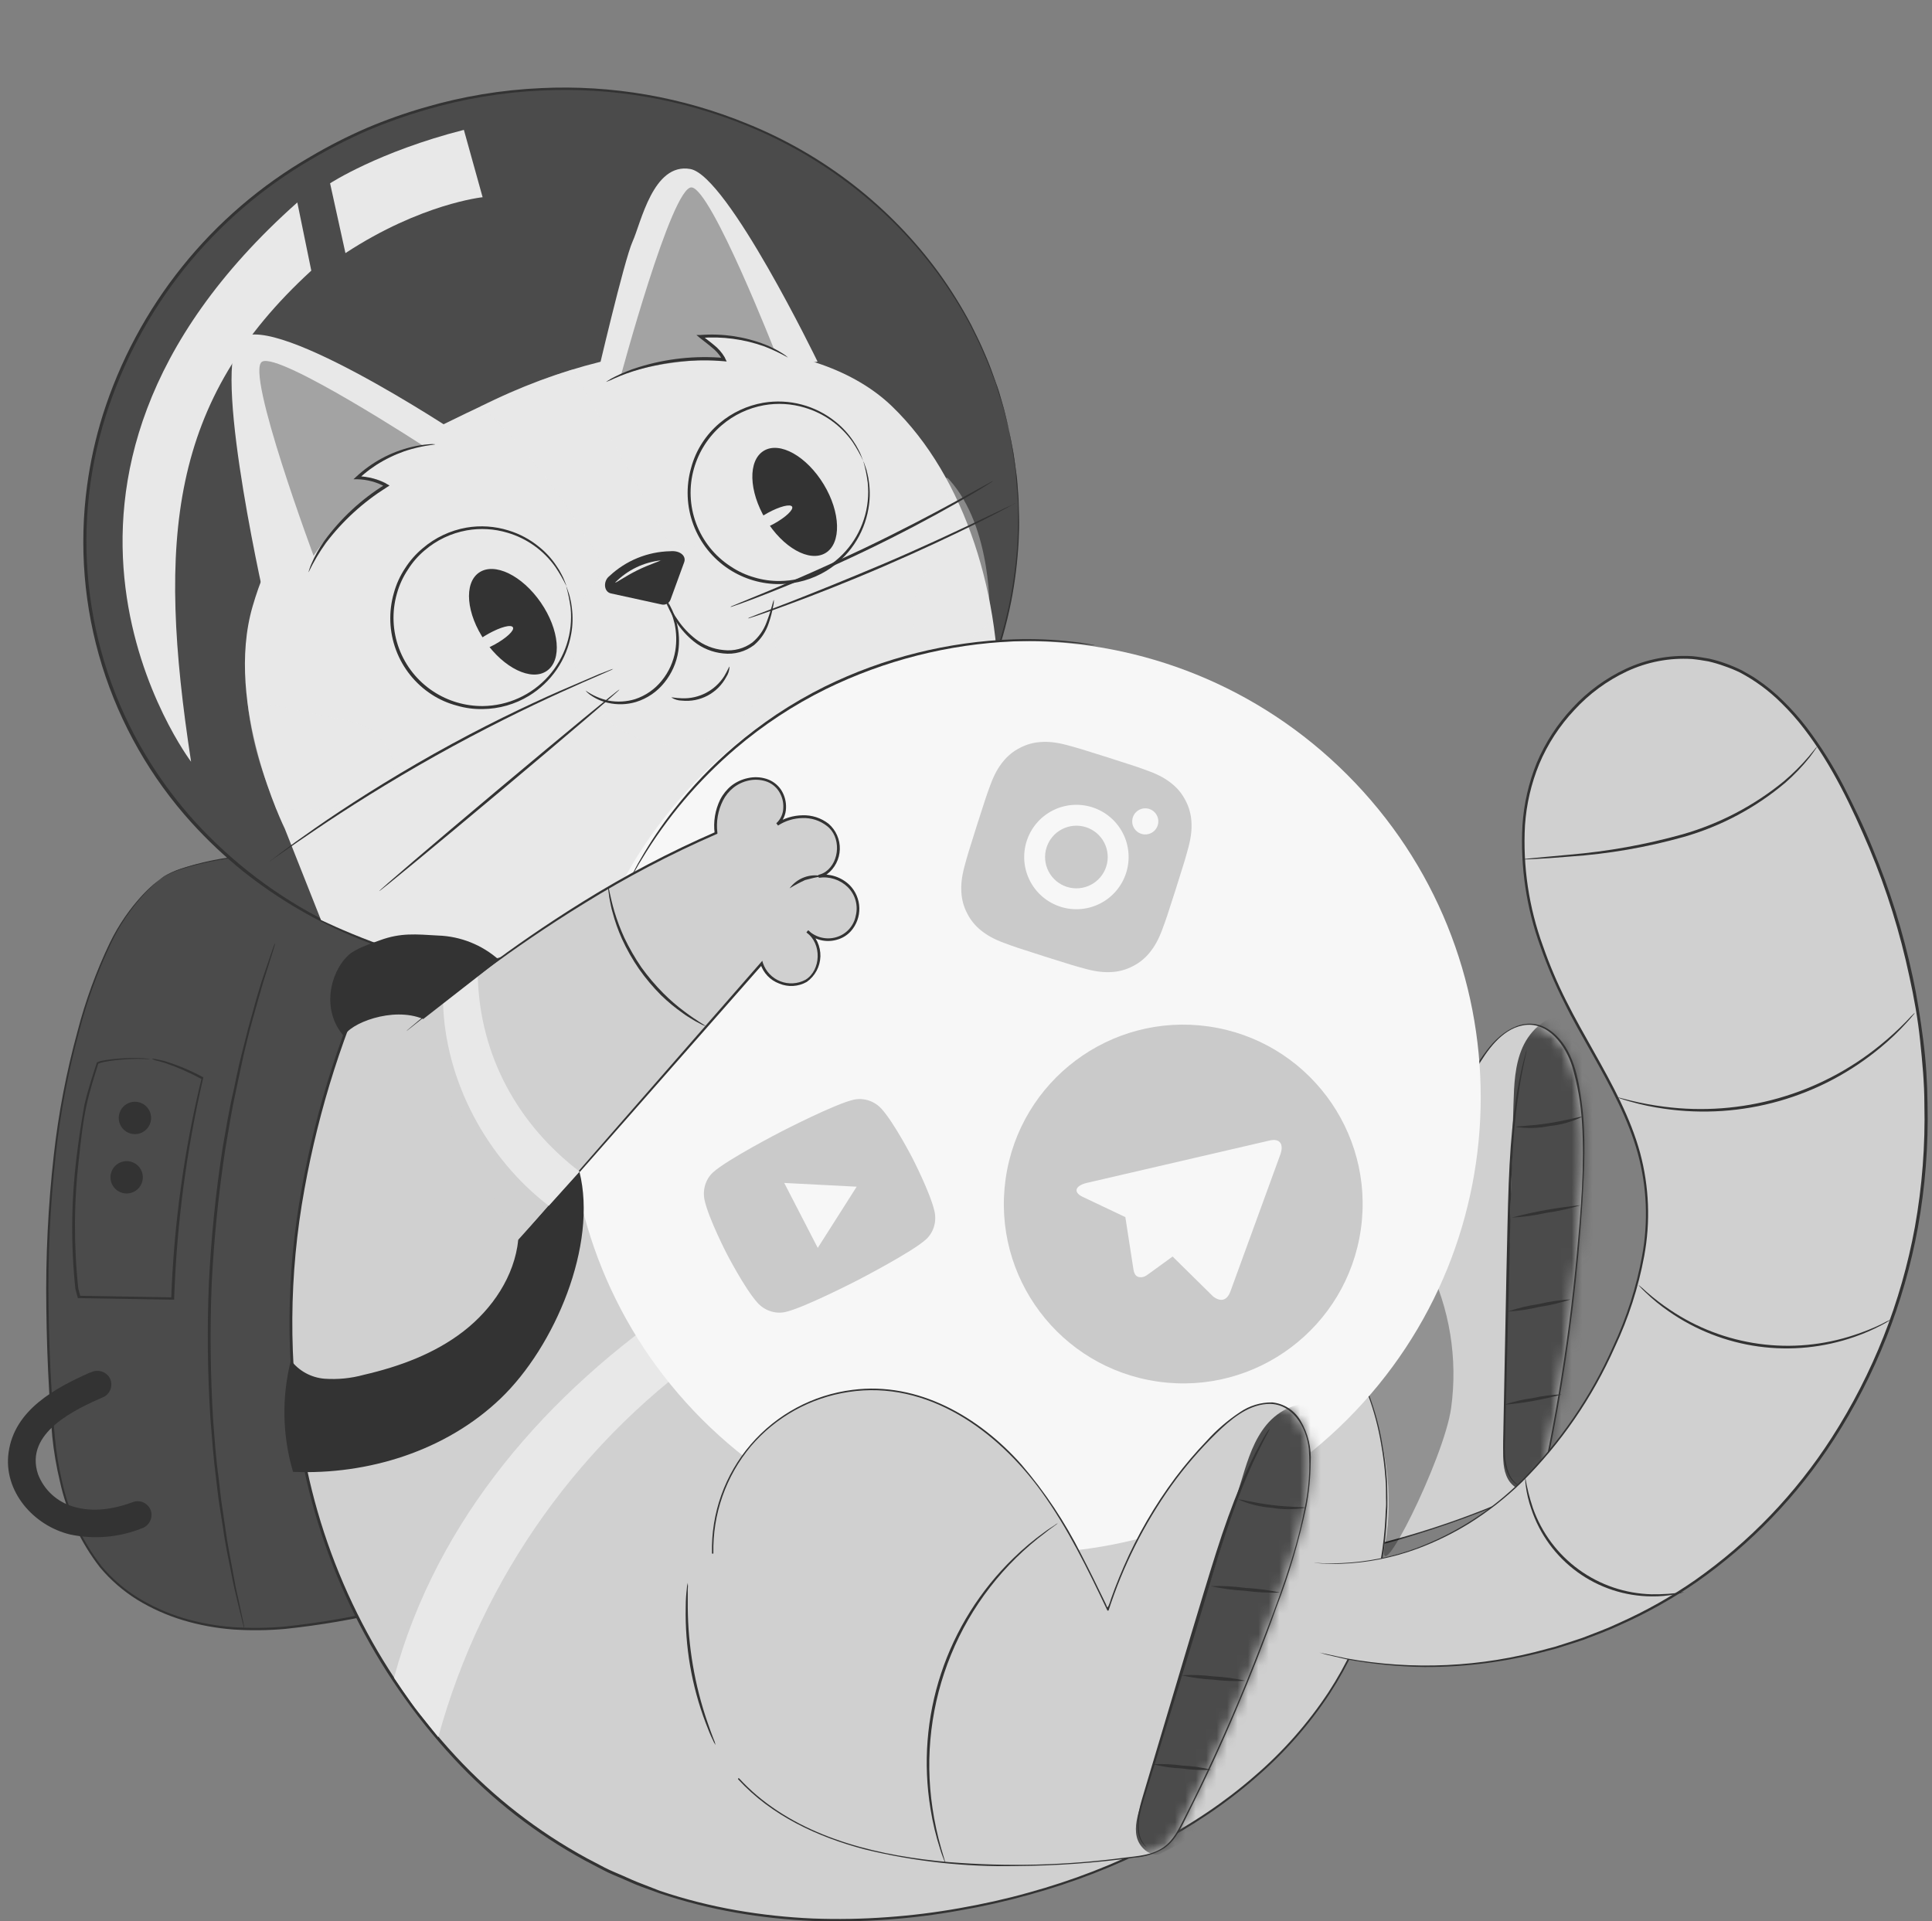 <?xml version="1.0" encoding="UTF-8"?> <svg xmlns="http://www.w3.org/2000/svg" width="185" height="184" viewBox="0 0 185 184" fill="none"><rect x="0" y="0" width="185" height="184" fill="#808080" stroke="none"/> <path d="M15.276 84.233C12.059 86.755 10.179 90.604 8.831 94.464C4.185 107.711 4.052 122.603 5.045 136.577C5.385 141.186 6.42 145.603 9.101 149.362C12.032 153.477 17.177 155.558 22.215 155.945C27.254 156.333 32.303 155.26 37.214 154.183L46.091 84.249C40.861 80.703 19.667 80.788 15.276 84.233Z" fill="#4B4B4B"></path> <path d="M15.276 84.234C15.276 84.234 15.425 84.117 15.727 83.905C16.2 83.631 16.698 83.404 17.214 83.225C19.215 82.563 21.285 82.132 23.383 81.94C26.683 81.583 30.005 81.469 33.322 81.601C35.394 81.664 37.461 81.841 39.513 82.132C40.635 82.293 41.748 82.514 42.847 82.795C44.017 83.077 45.137 83.533 46.171 84.149L46.218 84.181V84.245C43.983 101.94 40.909 126.018 37.586 152.511C37.517 153.079 37.442 153.652 37.373 154.183V154.279H37.278C33.989 155.066 30.653 155.639 27.291 155.994C25.638 156.141 23.977 156.159 22.322 156.047C20.691 155.923 19.078 155.624 17.511 155.155C15.972 154.689 14.498 154.029 13.126 153.191C11.784 152.353 10.583 151.308 9.569 150.095C7.699 147.675 6.392 144.87 5.741 141.882C5.401 140.472 5.156 139.04 5.008 137.597C4.881 136.158 4.801 134.741 4.716 133.35C4.546 130.552 4.466 127.834 4.435 125.211C4.367 120.339 4.606 115.468 5.151 110.626C5.597 106.632 6.353 102.679 7.413 98.803C8.171 95.866 9.213 93.01 10.524 90.276C11.363 88.551 12.46 86.965 13.779 85.572C14.009 85.331 14.216 85.129 14.4 84.967C14.586 84.797 14.74 84.659 14.873 84.558C15.138 84.346 15.276 84.245 15.276 84.245L14.894 84.579C14.732 84.71 14.578 84.85 14.432 84.999C14.246 85.163 14.044 85.37 13.821 85.609C12.528 87.011 11.454 88.6 10.636 90.324C9.341 93.058 8.312 95.909 7.562 98.84C6.514 102.708 5.768 106.653 5.332 110.637C4.8 115.47 4.573 120.333 4.652 125.195C4.689 127.818 4.774 130.531 4.95 133.323C5.035 134.72 5.114 136.137 5.247 137.571C5.38 139.018 5.613 140.455 5.942 141.871C6.586 144.82 7.877 147.59 9.723 149.978C10.72 151.169 11.901 152.193 13.221 153.01C14.575 153.834 16.027 154.485 17.543 154.948C19.1 155.409 20.702 155.702 22.322 155.824C23.963 155.933 25.61 155.916 27.248 155.771C30.595 155.413 33.915 154.84 37.187 154.056L37.081 154.173C37.145 153.642 37.219 153.074 37.294 152.5L45.99 84.239L46.038 84.335C45.023 83.728 43.922 83.279 42.773 83.002C41.683 82.72 40.579 82.495 39.465 82.328C37.42 82.027 35.361 81.839 33.296 81.765C29.987 81.617 26.672 81.713 23.378 82.052C21.291 82.231 19.231 82.642 17.235 83.278C16.72 83.453 16.221 83.671 15.743 83.931L15.276 84.234Z" fill="#333333"></path> <path d="M26.351 90.345C26.351 90.345 26.351 90.403 26.309 90.509L26.165 90.993C26.027 91.433 25.836 92.054 25.587 92.845L25.167 94.183C25.024 94.677 24.875 95.208 24.711 95.776C24.397 96.928 23.999 98.229 23.649 99.7C23.468 100.427 23.282 101.197 23.118 101.993C22.953 102.79 22.773 103.634 22.587 104.494C22.199 106.225 21.907 108.094 21.573 110.053C20.922 114.318 20.488 118.613 20.272 122.922C20.081 127.509 20.166 131.884 20.4 135.856C20.553 137.841 20.676 139.726 20.93 141.483C21.037 142.359 21.111 143.209 21.233 144.021C21.355 144.834 21.467 145.614 21.578 146.357C21.775 147.849 22.056 149.182 22.268 150.36C22.375 150.952 22.476 151.498 22.571 152.001L22.874 153.366C23.044 154.178 23.182 154.81 23.277 155.261L23.378 155.76C23.386 155.816 23.386 155.874 23.378 155.93C23.378 155.93 23.378 155.871 23.33 155.765L23.203 155.277C23.091 154.826 22.943 154.215 22.746 153.392C22.645 152.978 22.539 152.521 22.422 152.028C22.306 151.534 22.21 150.966 22.093 150.392C21.87 149.214 21.562 147.881 21.366 146.389L21 144.053C20.872 143.241 20.792 142.386 20.681 141.505C20.442 139.747 20.315 137.857 20.15 135.872C19.874 131.555 19.824 127.228 20.001 122.906C20.213 118.581 20.649 114.269 21.307 109.989C21.652 108.025 21.955 106.156 22.369 104.43C22.555 103.565 22.714 102.721 22.9 101.924C23.086 101.128 23.293 100.358 23.474 99.631C23.819 98.16 24.233 96.859 24.535 95.707C24.705 95.134 24.859 94.597 25.013 94.114C25.167 93.631 25.326 93.185 25.459 92.787C25.725 92.001 25.937 91.385 26.086 90.95L26.256 90.478C26.325 90.377 26.346 90.345 26.351 90.345Z" fill="#333333"></path> <path d="M14.527 101.383C14.527 101.383 14.559 101.383 14.618 101.383L14.873 101.42C15.207 101.475 15.539 101.549 15.865 101.643C17.091 102.031 18.279 102.532 19.412 103.14H19.465V103.199C17.857 110.134 16.924 117.209 16.678 124.324V124.462H16.545L11.379 124.377L7.588 124.313H7.455L7.429 124.213C7.36 123.952 7.286 123.682 7.217 123.432C6.78 119.258 6.815 115.047 7.323 110.881C7.54 109.033 7.811 107.334 8.087 105.789C8.448 104.255 8.894 102.933 9.266 101.781V101.754C9.454 101.654 9.659 101.589 9.871 101.563C10.068 101.526 10.259 101.494 10.439 101.473C10.811 101.425 11.156 101.393 11.501 101.367C12.144 101.319 12.696 101.314 13.142 101.319C13.482 101.322 13.823 101.344 14.161 101.383L14.421 101.425C14.48 101.425 14.506 101.425 14.506 101.425H14.156C13.928 101.425 13.588 101.393 13.142 101.399C12.696 101.404 12.149 101.425 11.506 101.484C11.188 101.515 10.843 101.553 10.482 101.606L9.951 101.701C9.768 101.733 9.589 101.788 9.42 101.866V101.834C9.064 102.986 8.624 104.324 8.289 105.832C7.955 107.34 7.758 109.071 7.562 110.913C7.072 115.062 7.051 119.252 7.498 123.406C7.567 123.666 7.641 123.936 7.71 124.191L7.583 124.09L11.374 124.154L16.54 124.244L16.396 124.377C16.649 117.262 17.622 110.191 19.3 103.273L19.343 103.358C18.219 102.742 17.045 102.224 15.834 101.807C15.414 101.669 15.085 101.595 14.862 101.542C14.747 101.497 14.635 101.443 14.527 101.383Z" fill="#333333"></path> <path d="M14.432 106.724C14.499 107.023 14.475 107.336 14.364 107.622C14.252 107.908 14.059 108.155 13.807 108.331C13.556 108.506 13.257 108.604 12.95 108.61C12.644 108.616 12.342 108.531 12.083 108.366C11.825 108.201 11.621 107.962 11.498 107.681C11.375 107.4 11.339 107.088 11.393 106.786C11.447 106.484 11.59 106.205 11.803 105.984C12.016 105.763 12.29 105.61 12.59 105.545C12.99 105.458 13.409 105.533 13.754 105.754C14.099 105.975 14.343 106.324 14.432 106.724Z" fill="#333333"></path> <path d="M13.641 112.409C13.707 112.709 13.683 113.021 13.572 113.307C13.461 113.593 13.267 113.839 13.016 114.015C12.765 114.191 12.467 114.288 12.16 114.295C11.854 114.301 11.552 114.217 11.293 114.052C11.035 113.887 10.831 113.649 10.708 113.368C10.584 113.087 10.547 112.776 10.601 112.474C10.654 112.172 10.796 111.893 11.008 111.672C11.221 111.45 11.494 111.297 11.793 111.231C12.194 111.142 12.614 111.217 12.961 111.438C13.307 111.659 13.552 112.008 13.641 112.409Z" fill="#333333"></path> <path d="M8.624 131.439C5.252 132.936 1.392 135.017 0.824 139.079C0.293 142.795 3.203 146.103 6.702 146.947C8.989 147.437 11.371 147.237 13.545 146.374C13.879 146.27 14.16 146.043 14.332 145.739C14.503 145.435 14.552 145.077 14.469 144.738C14.373 144.401 14.149 144.114 13.844 143.94C13.539 143.766 13.178 143.719 12.839 143.809C10.97 144.51 8.926 144.871 6.999 144.271C6.237 144.051 5.536 143.656 4.953 143.117C4.369 142.579 3.919 141.913 3.638 141.171C2.327 137.22 7.153 134.985 10.009 133.738C10.31 133.557 10.529 133.266 10.618 132.927C10.707 132.588 10.66 132.227 10.487 131.922C10.301 131.626 10.009 131.411 9.671 131.322C9.333 131.234 8.973 131.277 8.666 131.444L8.624 131.439Z" fill="#333333"></path> <path d="M97.994 126.336C97.355 124.263 97.164 122.078 97.436 119.926C97.708 117.774 98.435 115.704 99.57 113.855C100.706 112.007 102.222 110.422 104.018 109.205C105.815 107.989 107.85 107.171 109.988 106.803C115.111 105.922 120.405 107.738 124.705 110.663C129.006 113.589 132.478 117.565 135.897 121.462C136.221 114.518 138.074 107.584 141.737 101.659C143.234 99.222 145.947 96.61 148.793 99.1C149.615 99.835 150.217 100.783 150.535 101.839C151.458 104.812 151.745 107.621 151.597 111.985C151.198 121.424 150.023 130.815 148.082 140.061C147.937 140.748 147.631 141.392 147.189 141.938C146.747 142.485 146.181 142.919 145.539 143.204C138.982 146.102 118.377 154.141 106.181 146.495" fill="#D0D0D0"></path> <mask id="mask0_211_7214" style="mask-type:luminance" maskUnits="userSpaceOnUse" x="97" y="98" width="55" height="52"> <path d="M97.994 126.335C97.354 124.262 97.164 122.077 97.436 119.925C97.707 117.773 98.435 115.703 99.57 113.854C100.705 112.006 102.222 110.421 104.018 109.205C105.815 107.988 107.85 107.17 109.988 106.802C115.111 105.921 120.404 107.737 124.705 110.662C129.005 113.588 132.478 117.564 135.897 121.461C136.221 114.517 138.074 107.583 141.737 101.658C143.234 99.221 145.947 96.609 148.793 99.099C149.615 99.834 150.217 100.782 150.534 101.838C151.458 104.811 151.745 107.62 151.596 111.984C151.198 121.423 150.023 130.814 148.082 140.06C147.937 140.747 147.631 141.391 147.189 141.938C146.747 142.484 146.181 142.918 145.538 143.203C138.981 146.102 118.376 154.14 106.181 146.494" fill="white"></path> </mask> <g mask="url(#mask0_211_7214)"> <path d="M146.983 142.62C146.096 143.151 144.891 142.54 144.397 141.643C143.903 140.746 143.919 139.658 143.951 138.633L144.923 105.742C144.981 103.889 145.045 101.972 145.804 100.279C146.563 98.585 148.193 97.141 150.051 97.183C151.91 97.226 153.47 98.739 154.761 100.141L159.327 130.934L146.983 142.62Z" fill="#4B4B4B"></path> </g> <path d="M146.192 100.544C146.173 100.687 146.146 100.829 146.112 100.969C146.048 101.245 145.958 101.654 145.852 102.179C145.639 103.241 145.369 104.759 145.151 106.666C144.933 108.572 144.79 110.855 144.71 113.392C144.631 115.93 144.588 118.702 144.519 121.659C144.376 127.499 144.243 132.808 144.148 136.673C144.148 137.634 144.073 138.505 144.116 139.259C144.131 139.906 144.264 140.545 144.509 141.144C144.669 141.519 144.918 141.849 145.236 142.105C145.454 142.275 145.597 142.333 145.586 142.349C145.447 142.303 145.316 142.235 145.199 142.147C144.858 141.901 144.586 141.572 144.408 141.192C144.143 140.583 143.992 139.932 143.962 139.27C143.903 138.5 143.962 137.629 143.962 136.668C144.036 132.803 144.142 127.504 144.254 121.648C144.323 118.718 144.371 115.925 144.466 113.387C144.562 110.849 144.726 108.556 144.971 106.644C145.155 105.135 145.417 103.635 145.756 102.153C145.878 101.622 145.99 101.229 146.07 100.958C146.094 100.816 146.135 100.677 146.192 100.544Z" fill="#333333"></path> <path d="M149.542 133.535C147.737 134.041 145.888 134.372 144.02 134.523C144.911 134.225 145.829 134.013 146.76 133.891C147.674 133.683 148.605 133.564 149.542 133.535Z" fill="#333333"></path> <path d="M150.397 124.436C149.423 124.765 148.42 125.005 147.402 125.152C146.404 125.396 145.386 125.545 144.36 125.598C145.335 125.272 146.337 125.032 147.355 124.882C148.354 124.645 149.372 124.495 150.397 124.436Z" fill="#333333"></path> <path d="M151.336 115.42C150.27 115.752 149.178 115.995 148.071 116.147C146.98 116.394 145.87 116.547 144.753 116.604C146.911 116.03 149.113 115.634 151.336 115.42Z" fill="#333333"></path> <path d="M151.496 106.947C150.517 107.429 149.459 107.729 148.374 107.834C147.306 108.052 146.208 108.08 145.13 107.919C145.13 107.839 146.579 107.839 148.315 107.563C150.052 107.287 151.474 106.878 151.496 106.947Z" fill="#333333"></path> <path d="M98.058 126.315C96.957 122.645 97.254 118.698 98.891 115.234C100.394 112.143 102.895 109.65 105.99 108.157C113.104 104.695 121.127 107.695 126.892 112.362C130.216 115.054 133.046 118.287 135.849 121.494C135.858 121.503 135.87 121.509 135.883 121.512C135.895 121.514 135.909 121.514 135.921 121.509C135.933 121.505 135.944 121.497 135.952 121.487C135.96 121.476 135.965 121.464 135.966 121.451C136.158 116.995 137.025 112.593 138.536 108.396C139.308 106.275 140.27 104.228 141.408 102.28C142.385 100.618 143.755 98.606 145.788 98.202C148.23 97.714 149.951 100.156 150.566 102.189C151.064 103.904 151.37 105.669 151.48 107.451C151.756 111.624 151.379 115.877 150.996 120.034C150.582 124.561 149.995 129.068 149.234 133.556C148.873 135.68 148.485 137.804 148.029 139.927C147.625 141.754 146.404 142.747 144.769 143.453C139.592 145.721 134.194 147.444 128.66 148.592C122.045 149.925 114.623 150.44 108.321 147.573C107.59 147.237 106.881 146.855 106.197 146.431C106.128 146.384 106.059 146.5 106.133 146.543C110.381 149.197 115.515 149.914 120.468 149.728C125.583 149.468 130.643 148.543 135.52 146.978C137.591 146.346 139.645 145.635 141.668 144.854C142.493 144.536 143.312 144.205 144.126 143.862C144.864 143.599 145.575 143.266 146.25 142.869C146.758 142.518 147.192 142.07 147.527 141.55C147.861 141.031 148.089 140.451 148.198 139.843C148.538 138.25 148.836 136.689 149.117 135.101C149.708 131.792 150.204 128.47 150.604 125.136C151.004 121.802 151.311 118.439 151.527 115.048C151.708 111.942 151.872 108.794 151.469 105.699C151.156 103.294 150.657 100.432 148.644 98.839C146.335 97.013 143.866 98.59 142.364 100.597C140.452 103.118 139.136 106.246 138.116 109.224C137.062 112.343 136.367 115.573 136.046 118.85C136.019 119.089 135.929 121.175 135.865 121.186C135.706 121.223 135.244 120.549 135.122 120.411L134.198 119.349C133.088 118.101 131.957 116.864 130.779 115.675C128.525 113.338 125.976 111.306 123.197 109.628C117.989 106.569 111.517 105.306 105.916 108.035C102.629 109.643 100.022 112.369 98.563 115.725C97.103 119.08 96.887 122.846 97.952 126.346C97.952 126.426 98.106 126.394 98.079 126.309L98.058 126.315Z" fill="#333333"></path> <g opacity="0.3"> <path d="M132.611 147.96C131.698 152.818 138.281 139.726 138.955 134.831C139.603 130.108 138.82 125.3 136.709 121.027C136.619 120.836 136.524 120.65 136.423 120.464C136.423 120.464 128.13 128.268 128.273 128.173C128.416 128.077 134.517 137.846 132.611 147.96Z" fill="black"></path> </g> <path d="M127.004 126.484C135.191 136.429 134.278 151.857 127.041 162.518C119.805 173.179 107.492 179.508 94.91 182.263C83.718 184.727 71.745 184.631 61.084 180.437C45.013 174.114 33.418 158.733 29.515 141.908C25.613 125.083 28.825 107.122 36.184 91.496L76.332 72.914L127.004 126.484Z" fill="#D0D0D0"></path> <path d="M127.004 126.485C127.004 126.485 126.68 126.161 126.07 125.524L123.373 122.694L113.11 111.895L76.253 72.999H76.38L36.242 91.582L36.306 91.518C32.956 98.617 30.553 106.124 29.16 113.849C27.657 122.039 27.603 130.429 29.001 138.638C30.936 149.704 36.029 159.975 43.665 168.216C47.281 172.113 51.505 175.398 56.173 177.942L57.894 178.845C58.467 179.142 59.072 179.376 59.656 179.636C60.24 179.896 60.83 180.167 61.43 180.39L63.203 181.08C65.588 181.881 68.03 182.5 70.508 182.933C72.926 183.353 75.368 183.617 77.819 183.724C80.205 183.815 82.595 183.772 84.976 183.596C87.29 183.432 89.594 183.144 91.878 182.736C94.129 182.338 96.327 181.855 98.456 181.255C106.983 178.914 114.469 175.033 120.134 170.079C122.85 167.749 125.228 165.053 127.201 162.067C128.945 159.394 130.304 156.488 131.236 153.435C132.056 150.781 132.536 148.033 132.664 145.258C132.664 144.94 132.696 144.627 132.717 144.313C132.738 144 132.717 143.692 132.717 143.384C132.717 142.774 132.717 142.174 132.664 141.595C132.584 140.488 132.446 139.385 132.25 138.293C131.718 135.099 130.583 132.036 128.905 129.267C128.483 128.539 128.011 127.842 127.493 127.18C127.158 126.718 126.994 126.48 126.994 126.48C126.994 126.48 127.174 126.708 127.524 127.159C128.051 127.817 128.532 128.511 128.963 129.235C130.663 131.999 131.816 135.063 132.361 138.261C132.568 139.354 132.711 140.459 132.791 141.568C132.844 142.152 132.828 142.752 132.85 143.368C132.85 143.676 132.85 143.984 132.85 144.297L132.802 145.248C132.682 148.036 132.208 150.798 131.39 153.466C130.457 156.535 129.099 159.457 127.355 162.147C125.378 165.151 122.992 167.865 120.267 170.212C114.586 175.192 107.073 179.105 98.525 181.457C96.352 182.065 94.15 182.563 91.926 182.949C89.642 183.364 87.339 183.656 85.024 183.825C82.632 184 80.232 184.044 77.835 183.958C75.371 183.853 72.917 183.589 70.487 183.166C67.996 182.733 65.542 182.112 63.145 181.308L61.339 180.65C60.734 180.432 60.155 180.145 59.561 179.896C58.966 179.646 58.361 179.402 57.787 179.1L56.051 178.192C51.355 175.641 47.107 172.342 43.474 168.423C35.795 160.141 30.675 149.816 28.73 138.691C27.331 130.45 27.387 122.028 28.895 113.806C30.296 106.058 32.709 98.526 36.073 91.407V91.364H36.115L76.285 72.824L76.359 72.787L76.418 72.846L113.211 111.81L123.42 122.652L126.075 125.508C126.702 126.145 127.004 126.485 127.004 126.485Z" fill="#333333"></path> <path d="M41.966 166.352C46.172 151.001 55.714 137.652 68.878 128.704L65.454 124.568C52.398 133.36 41.822 145.487 37.729 160.671C37.729 160.671 39.189 162.875 40.07 163.99C40.952 165.104 41.966 166.352 41.966 166.352Z" fill="#E8E8E8"></path> <path d="M61.861 91.999C86.046 86.695 101.606 63.95 96.616 41.198C91.626 18.445 67.975 4.3 43.791 9.604C19.606 14.908 4.045 37.653 9.035 60.406C14.025 83.158 37.676 97.303 61.861 91.999Z" fill="#4B4B4B"></path> <path d="M96.619 41.197C96.619 41.197 96.555 40.968 96.439 40.517L96.221 39.673C96.141 39.339 96.04 38.951 95.897 38.516C95.754 38.08 95.61 37.597 95.446 37.061C95.281 36.525 95.037 35.956 94.809 35.335C94.58 34.714 94.278 34.061 93.975 33.355C93.672 32.649 93.285 31.932 92.913 31.162C92.01 29.471 90.992 27.845 89.866 26.294C88.516 24.455 87.021 22.728 85.395 21.128C81.409 17.239 76.709 14.157 71.554 12.049C65.304 9.488 58.566 8.333 51.82 8.667C48.071 8.842 44.357 9.464 40.755 10.52C38.874 11.066 37.026 11.723 35.223 12.49C33.378 13.295 31.584 14.212 29.85 15.235C20.426 20.697 13.386 29.486 10.11 39.875C8.368 45.41 7.857 51.26 8.613 57.014C9.368 62.768 11.373 68.287 14.485 73.185C15.704 75.105 17.08 76.92 18.6 78.611C25.929 86.675 36.006 91.71 46.856 92.728C48.859 92.933 50.873 93.015 52.887 92.972C54.843 92.915 56.793 92.737 58.727 92.442C62.439 91.893 66.071 90.902 69.547 89.49C75.806 86.969 81.434 83.103 86.032 78.165C91.433 72.423 95.126 65.289 96.699 57.565C97.07 55.685 97.315 53.782 97.431 51.868C97.458 51.008 97.495 50.191 97.485 49.426C97.474 48.661 97.485 47.945 97.416 47.302C97.347 46.66 97.315 46.028 97.272 45.465C97.23 44.903 97.134 44.404 97.07 43.958C97.007 43.511 96.954 43.108 96.885 42.768C96.816 42.428 96.773 42.147 96.731 41.913C96.646 41.457 96.609 41.218 96.609 41.218C96.609 41.218 96.667 41.452 96.757 41.908C96.805 42.136 96.858 42.439 96.927 42.763C96.996 43.087 97.07 43.496 97.129 43.947C97.187 44.398 97.262 44.903 97.341 45.46C97.421 46.017 97.442 46.633 97.501 47.297C97.559 47.961 97.554 48.677 97.58 49.447C97.607 50.217 97.58 51.04 97.538 51.895C97.432 53.815 97.194 55.725 96.826 57.613C96.378 59.856 95.75 62.06 94.947 64.202C92.959 69.428 89.981 74.222 86.176 78.319C81.561 83.297 75.902 87.193 69.606 89.728C66.115 91.153 62.467 92.153 58.738 92.707C56.789 93.003 54.825 93.181 52.855 93.238C50.831 93.28 48.806 93.199 46.792 92.994C38.199 92.124 30.036 88.808 23.272 83.437C21.518 82.022 19.877 80.475 18.361 78.807C14.435 74.477 11.505 69.34 9.774 63.758C8.043 58.175 7.555 52.282 8.342 46.49C8.648 44.221 9.144 41.981 9.824 39.795C13.117 29.34 20.21 20.5 29.701 15.017C31.445 13.988 33.25 13.068 35.106 12.261C36.919 11.491 38.777 10.831 40.67 10.286C44.291 9.227 48.025 8.607 51.793 8.439C58.571 8.111 65.339 9.282 71.613 11.868C78.945 14.841 85.299 19.806 89.956 26.203C91.078 27.764 92.093 29.4 92.993 31.099C93.375 31.874 93.747 32.606 94.055 33.307C94.363 34.008 94.649 34.666 94.878 35.293C95.106 35.919 95.313 36.498 95.504 37.029C95.695 37.56 95.812 38.054 95.945 38.489C96.078 38.924 96.184 39.312 96.258 39.652C96.332 39.992 96.407 40.268 96.46 40.496C96.571 40.968 96.619 41.197 96.619 41.197Z" fill="#333333"></path> <path d="M95.244 74.443L95.61 68.38C95.993 57.257 92.473 45.704 85.395 38.892C78.318 32.081 62.794 30.987 47.381 38.271C31.968 45.556 26.962 48.582 24.196 58.043C21.43 67.504 27.275 79.37 27.275 79.37L30.737 88.104C30.737 88.104 39.258 92.277 44.62 92.32C49.983 92.362 95.244 74.443 95.244 74.443Z" fill="#E8E8E8"></path> <g opacity="0.4"> <path d="M66.787 52.463C65.921 52.238 65.026 52.143 64.132 52.182L54.878 35.367C51.831 36.3 48.867 37.487 46.017 38.914C46.017 38.914 52.154 43.814 57.952 54.65C57.366 55.17 56.849 55.762 56.412 56.413C55.325 58.077 54.78 60.037 54.85 62.023C54.92 64.01 55.603 65.926 56.805 67.509C58.007 69.092 59.669 70.265 61.563 70.867C63.457 71.468 65.492 71.47 67.387 70.87C69.266 70.245 70.917 69.077 72.133 67.514C73.35 65.952 74.075 64.064 74.22 62.089C74.355 59.856 73.676 57.651 72.309 55.881C70.942 54.111 68.98 52.897 66.787 52.463Z" fill="#E8E8E8"></path> </g> <path d="M54.241 56.137C54.833 57.734 54.938 59.472 54.543 61.129C54.148 62.786 53.271 64.289 52.022 65.448C50.773 66.607 49.208 67.37 47.526 67.64C45.844 67.91 44.119 67.675 42.571 66.965C41.022 66.255 39.718 65.102 38.825 63.651C37.931 62.201 37.487 60.518 37.55 58.815C37.612 57.113 38.178 55.467 39.176 54.086C40.173 52.705 41.558 51.65 43.155 51.056C44.216 50.661 45.345 50.479 46.477 50.52C47.609 50.562 48.721 50.826 49.751 51.298C50.781 51.77 51.707 52.44 52.478 53.271C53.248 54.101 53.847 55.075 54.241 56.137Z" fill="#E8E8E8"></path> <path d="M54.241 56.137C53.931 55.499 53.576 54.883 53.179 54.295C52.066 52.718 50.454 51.564 48.602 51.019C47.336 50.638 45.997 50.559 44.695 50.791C43.203 51.059 41.809 51.72 40.66 52.708C40.037 53.232 39.499 53.85 39.067 54.539C38.591 55.247 38.232 56.027 38.005 56.849C37.51 58.581 37.583 60.425 38.213 62.112C38.842 63.799 39.996 65.241 41.504 66.225C42.905 67.141 44.544 67.625 46.218 67.616C47.406 67.604 48.579 67.345 49.661 66.855C50.743 66.365 51.711 65.654 52.504 64.769C53.296 63.884 53.895 62.843 54.263 61.714C54.63 60.584 54.758 59.39 54.639 58.208C54.546 57.509 54.404 56.817 54.214 56.137C54.237 56.178 54.257 56.221 54.273 56.265C54.31 56.371 54.352 56.498 54.41 56.652C54.489 56.861 54.552 57.076 54.596 57.295C54.672 57.591 54.725 57.893 54.756 58.197C54.867 59.031 54.847 59.876 54.697 60.703C54.484 61.922 54.014 63.082 53.317 64.105C52.62 65.127 51.714 65.99 50.657 66.634C49.321 67.449 47.789 67.887 46.224 67.903C45.38 67.922 44.538 67.809 43.728 67.568C42.879 67.344 42.07 66.986 41.334 66.506C39.769 65.489 38.572 63.996 37.919 62.246C37.268 60.497 37.195 58.584 37.713 56.791C37.944 55.941 38.312 55.134 38.801 54.401C39.257 53.69 39.819 53.052 40.468 52.511C41.666 51.484 43.119 50.798 44.673 50.526C46.014 50.298 47.389 50.391 48.687 50.796C49.756 51.121 50.75 51.653 51.613 52.363C52.27 52.887 52.84 53.513 53.301 54.215C53.477 54.465 53.634 54.727 53.768 55.001C53.878 55.197 53.972 55.401 54.05 55.612C54.108 55.766 54.161 55.888 54.198 55.994C54.219 56.04 54.233 56.088 54.241 56.137Z" fill="#333333"></path> <path d="M46.441 61.388C44.647 58.786 44.392 55.855 45.868 54.836C47.344 53.817 49.993 55.102 51.783 57.698C53.572 60.294 53.837 63.23 52.361 64.249C50.885 65.269 48.236 63.984 46.441 61.388Z" fill="#333333"></path> <path d="M25.571 58.515C25.571 58.515 20.442 36.307 22.783 32.691C25.125 29.075 43.819 41.499 43.819 41.499L29.977 55.303L25.571 58.515Z" fill="#E8E8E8"></path> <path d="M57.118 36.297C57.118 36.297 59.773 24.876 60.575 23.124C61.376 21.372 62.534 15.548 66.102 16.185C69.669 16.822 78.286 34.63 78.286 34.63L64.509 36.865L57.118 36.297Z" fill="#E8E8E8"></path> <path d="M49.117 60.082C49.277 60.369 48.496 61.102 47.376 61.718C46.256 62.334 45.22 62.594 45.061 62.307C44.902 62.02 45.682 61.288 46.803 60.672C47.923 60.056 48.958 59.764 49.117 60.082Z" fill="#E8E8E8"></path> <path d="M63.797 57.496C63.95 57.652 64.075 57.831 64.169 58.027C64.455 58.559 64.672 59.124 64.817 59.71C65.03 60.578 65.075 61.479 64.95 62.365C64.78 63.467 64.32 64.504 63.617 65.37C62.92 66.247 61.974 66.892 60.904 67.223C60.031 67.484 59.105 67.513 58.217 67.308C57.623 67.175 57.06 66.926 56.561 66.575C56.373 66.456 56.208 66.305 56.072 66.129C56.733 66.591 57.478 66.919 58.265 67.095C59.115 67.255 59.992 67.206 60.819 66.952C61.824 66.618 62.711 66.001 63.373 65.173C64.042 64.35 64.486 63.368 64.663 62.322C64.802 61.464 64.78 60.587 64.599 59.737C64.405 58.966 64.137 58.215 63.797 57.496Z" fill="#333333"></path> <path d="M74.103 57.454C74.109 57.658 74.086 57.862 74.034 58.059C73.935 58.611 73.793 59.154 73.609 59.684C73.344 60.491 72.863 61.211 72.218 61.765C71.376 62.408 70.318 62.7 69.266 62.577C68.226 62.479 67.238 62.077 66.425 61.42C65.774 60.893 65.211 60.266 64.758 59.562C64.454 59.093 64.186 58.601 63.957 58.091C63.856 57.91 63.786 57.715 63.749 57.512C63.803 57.512 64.142 58.293 64.944 59.434C65.405 60.101 65.965 60.694 66.606 61.191C67.381 61.795 68.314 62.164 69.292 62.253C70.266 62.371 71.248 62.113 72.037 61.531C72.654 61.016 73.125 60.348 73.402 59.593C73.895 58.309 74.044 57.427 74.103 57.454Z" fill="#333333"></path> <path d="M69.855 63.84C69.845 64.194 69.737 64.538 69.542 64.833C69.139 65.59 68.52 66.209 67.763 66.612C67.007 67.015 66.147 67.183 65.294 67.095C64.941 67.091 64.595 66.989 64.296 66.798C64.296 66.75 64.689 66.856 65.311 66.872C66.111 66.901 66.905 66.721 67.614 66.348C68.322 65.976 68.921 65.424 69.351 64.748C69.685 64.196 69.807 63.824 69.855 63.84Z" fill="#333333"></path> <g opacity="0.3"> <path d="M30.137 53.515C30.137 53.515 23.437 35.57 25.098 34.635C26.76 33.701 40.798 42.865 40.798 42.865C40.798 42.865 36.179 52.958 30.137 53.515Z" fill="black"></path> </g> <path d="M41.568 42.418C39.024 42.721 36.152 44.287 34.055 45.763C35.067 45.621 36.098 45.807 36.996 46.294C33.694 48.948 30.264 51.821 28.671 55.76L31.676 55.351L41.589 49.84L41.568 42.418Z" fill="#E8E8E8"></path> <g opacity="0.3"> <path d="M59.38 36.249C59.38 36.249 64.339 17.746 66.234 17.948C68.13 18.15 74.241 33.759 74.241 33.759C74.241 33.759 64.626 39.296 59.38 36.249Z" fill="black"></path> </g> <path d="M75.127 33.843C72.882 32.611 69.632 32.219 67.073 32.208C67.973 32.677 68.7 33.421 69.149 34.332C64.902 34.597 60.458 34.926 56.874 37.209L59.561 38.622L70.832 39.906L75.127 33.843Z" fill="#E8E8E8"></path> <path d="M82.666 44.154C83.262 45.751 83.371 47.488 82.98 49.147C82.588 50.806 81.714 52.311 80.467 53.473C79.22 54.634 77.656 55.4 75.974 55.673C74.291 55.946 72.566 55.714 71.016 55.006C69.465 54.299 68.159 53.147 67.263 51.697C66.368 50.248 65.921 48.565 65.982 46.861C66.043 45.158 66.607 43.511 67.603 42.129C68.6 40.746 69.984 39.69 71.581 39.094C72.641 38.698 73.769 38.514 74.9 38.554C76.031 38.594 77.143 38.856 78.172 39.326C79.202 39.796 80.129 40.464 80.9 41.293C81.671 42.121 82.271 43.093 82.666 44.154Z" fill="#E8E8E8"></path> <path d="M82.666 44.155C82.367 43.516 82.021 42.9 81.631 42.312C80.518 40.737 78.905 39.583 77.055 39.037C75.788 38.655 74.449 38.577 73.147 38.808C71.654 39.077 70.259 39.738 69.107 40.725C67.834 41.815 66.911 43.255 66.452 44.866C65.957 46.599 66.03 48.445 66.662 50.132C67.294 51.82 68.45 53.261 69.961 54.242C70.668 54.717 71.446 55.076 72.266 55.304C73.047 55.537 73.86 55.65 74.676 55.639C75.864 55.628 77.037 55.369 78.119 54.879C79.201 54.389 80.17 53.679 80.962 52.793C81.754 51.908 82.352 50.867 82.719 49.737C83.086 48.607 83.212 47.413 83.091 46.231C83.002 45.531 82.861 44.838 82.666 44.16C82.692 44.199 82.712 44.242 82.725 44.287L82.863 44.675C82.944 44.883 83.007 45.098 83.049 45.317C83.126 45.614 83.182 45.915 83.213 46.22C83.324 47.053 83.305 47.899 83.155 48.726C82.945 49.946 82.478 51.106 81.784 52.131C81.09 53.155 80.185 54.02 79.13 54.667C77.792 55.482 76.259 55.92 74.692 55.936C72.959 55.955 71.259 55.459 69.808 54.513C68.244 53.494 67.048 52.001 66.395 50.252C65.742 48.503 65.667 46.592 66.181 44.797C66.406 43.95 66.765 43.143 67.243 42.408C67.701 41.698 68.263 41.06 68.91 40.518C70.107 39.508 71.551 38.836 73.094 38.569C74.315 38.365 75.565 38.424 76.761 38.74C77.958 39.057 79.073 39.625 80.033 40.406C80.687 40.934 81.257 41.559 81.721 42.259C81.894 42.511 82.05 42.773 82.189 43.045C82.3 43.24 82.394 43.444 82.47 43.656L82.619 44.038C82.641 44.074 82.657 44.113 82.666 44.155Z" fill="#333333"></path> <path d="M73.317 49.74C71.687 47.032 71.607 44.091 73.142 43.167C74.676 42.243 77.246 43.698 78.876 46.384C80.506 49.071 80.585 52.028 79.051 52.957C77.516 53.886 74.952 52.442 73.317 49.74Z" fill="#333333"></path> <path d="M29.547 54.804C29.547 54.804 29.547 54.725 29.601 54.581C29.654 54.438 29.712 54.226 29.834 53.965C30.156 53.219 30.555 52.507 31.023 51.842C32.599 49.668 34.583 47.822 36.864 46.405L36.922 46.363V46.633C36.094 46.172 35.167 45.919 34.219 45.895H33.848L34.119 45.646C35.593 44.274 37.393 43.302 39.348 42.821C39.911 42.681 40.485 42.589 41.063 42.545C41.269 42.517 41.478 42.517 41.684 42.545C41.684 42.593 40.808 42.614 39.396 43.007C37.5 43.536 35.76 44.516 34.326 45.864L34.225 45.603C35.223 45.623 36.202 45.885 37.076 46.368L37.304 46.495L37.081 46.639L37.023 46.676C34.783 48.082 32.816 49.88 31.215 51.985C30.578 52.875 30.02 53.818 29.547 54.804Z" fill="#333333"></path> <path d="M58.032 36.578C58.032 36.578 58.095 36.52 58.228 36.44C58.418 36.318 58.615 36.206 58.817 36.106C59.563 35.727 60.339 35.413 61.137 35.166C63.788 34.339 66.574 34.038 69.34 34.279L69.181 34.492L69.117 34.353C68.862 33.924 68.526 33.548 68.13 33.244C67.753 32.92 67.349 32.633 66.978 32.325L66.686 32.081H67.057C69.178 31.915 71.309 32.231 73.29 33.005C73.863 33.231 74.412 33.512 74.931 33.844C75.123 33.957 75.301 34.093 75.462 34.247C74.741 33.84 73.993 33.485 73.221 33.185C71.258 32.477 69.165 32.196 67.084 32.363L67.169 32.097C67.53 32.394 67.939 32.681 68.331 33.01C68.759 33.341 69.119 33.75 69.393 34.215C69.42 34.269 69.446 34.327 69.468 34.38L69.584 34.619L69.308 34.592C66.58 34.361 63.833 34.629 61.201 35.383C60.405 35.608 59.626 35.888 58.87 36.222C58.598 36.356 58.318 36.475 58.032 36.578Z" fill="#333333"></path> <g opacity="0.4"> <path d="M26.468 77.491C29.855 77.613 32.94 77.703 35.881 76.339C36.441 76.135 36.921 75.757 37.25 75.26C37.579 74.762 37.739 74.173 37.708 73.578C37.64 72.906 37.439 72.254 37.116 71.66C36.793 71.067 36.355 70.544 35.828 70.121C34.972 69.507 33.982 69.105 32.94 68.948C30.047 68.316 26.569 67.647 23.681 67.016C24.148 71.969 25.656 75.176 26.468 77.491Z" fill="#E8E8E8"></path> </g> <g opacity="0.4"> <path d="M90.891 45.928C89.908 44.84 91.421 49.066 90.976 50.468C90.463 51.84 89.791 53.148 88.974 54.364C88.159 55.585 87.616 56.967 87.381 58.416C87.238 59.727 87.7 61.245 88.9 61.776C89.882 62.212 91.023 61.861 92.022 61.468C93.216 61.006 94.549 60.3 94.772 59.037C94.756 59.021 95.09 50.563 90.891 45.928Z" fill="#E8E8E8"></path> </g> <path d="M58.35 55.171C59.935 53.681 62.016 52.831 64.19 52.787C65.146 52.702 65.735 53.26 65.512 53.849L64.206 57.427C64.145 57.594 64.025 57.733 63.868 57.818C63.712 57.903 63.53 57.928 63.357 57.889L58.493 56.827C57.793 56.663 57.755 55.627 58.35 55.171Z" fill="#333333"></path> <path d="M63.272 53.642C63.272 53.732 62.236 54.019 61.031 54.613C59.826 55.208 58.955 55.861 58.907 55.786C60.078 54.593 61.626 53.843 63.288 53.663L63.272 53.642Z" fill="#E8E8E8"></path> <path d="M59.316 66.034C59.364 66.092 54.257 70.456 47.901 75.782C41.546 81.107 36.359 85.381 36.311 85.338C36.264 85.296 41.371 80.916 47.726 75.585C54.081 70.255 59.269 65.975 59.316 66.034Z" fill="#333333"></path> <path d="M25.767 82.551C25.856 82.457 25.956 82.373 26.065 82.302L26.941 81.633C27.705 81.049 28.831 80.236 30.238 79.259C33.057 77.295 37.044 74.72 41.61 72.156C46.176 69.591 50.466 67.547 53.609 66.167C55.202 65.477 56.46 64.946 57.325 64.574L58.355 64.176C58.473 64.123 58.596 64.082 58.722 64.054C58.614 64.126 58.498 64.184 58.377 64.229L57.368 64.675C56.487 65.052 55.218 65.615 53.651 66.326C50.53 67.749 46.272 69.825 41.711 72.379C37.15 74.932 33.153 77.481 30.312 79.397C28.895 80.353 27.748 81.144 26.967 81.696L26.059 82.323C25.968 82.406 25.87 82.483 25.767 82.551Z" fill="#333333"></path> <path d="M75.849 48.524C76.003 48.811 75.228 49.543 74.108 50.159C72.988 50.775 71.947 51.041 71.788 50.749C71.628 50.457 72.409 49.729 73.529 49.113C74.649 48.498 75.69 48.232 75.849 48.524Z" fill="#E8E8E8"></path> <path d="M28.47 19.387C-1.851 46.347 18.297 72.946 18.297 72.946C15.011 51.566 16.248 38.346 29.808 25.917L28.47 19.387Z" fill="#E8E8E8"></path> <path d="M33.078 24.239L31.607 17.555C31.607 17.555 36.211 14.534 44.419 12.437L46.213 18.887C46.213 18.887 40.331 19.487 33.078 24.239Z" fill="#E8E8E8"></path> <path d="M95.085 46.065C95.013 46.129 94.935 46.184 94.851 46.23L94.161 46.665C93.561 47.037 92.68 47.557 91.586 48.184C89.388 49.442 86.308 51.099 82.831 52.766C79.353 54.433 76.125 55.803 73.773 56.726C72.6 57.188 71.65 57.549 70.975 57.788L70.206 58.054C70.118 58.092 70.025 58.117 69.929 58.128C70.008 58.073 70.094 58.03 70.184 58.001L70.933 57.687L73.699 56.546C76.03 55.574 79.231 54.183 82.725 52.516C86.218 50.849 89.287 49.224 91.506 48.014L94.124 46.57L94.84 46.182C94.916 46.132 94.998 46.093 95.085 46.065Z" fill="#333333"></path> <path d="M97.224 48.168C97.149 48.226 97.067 48.276 96.98 48.317L96.269 48.709C95.642 49.044 94.734 49.511 93.614 50.074C91.352 51.2 88.193 52.697 84.652 54.226C81.111 55.755 77.856 57.024 75.483 57.895C74.294 58.335 73.333 58.675 72.664 58.898L71.889 59.153C71.8 59.188 71.707 59.211 71.612 59.222C71.692 59.17 71.778 59.129 71.867 59.1L72.627 58.797L75.414 57.735C77.766 56.817 81.005 55.516 84.541 54.019C88.076 52.522 91.246 51.024 93.529 49.947L96.231 48.662L96.969 48.317C97.047 48.255 97.132 48.205 97.224 48.168Z" fill="#333333"></path> <path d="M128.998 135.942C146.051 118.888 146.051 91.239 128.998 74.185C111.944 57.132 84.294 57.132 67.241 74.185C50.187 91.239 50.187 118.888 67.241 135.942C84.294 152.995 111.944 152.995 128.998 135.942Z" fill="#F7F7F7"></path> <path d="M110.891 132.31C101.498 130.978 94.963 122.284 96.295 112.891C97.627 103.498 106.321 96.963 115.714 98.295C125.107 99.627 131.642 108.321 130.31 117.714C128.978 127.107 120.284 133.642 110.891 132.31ZM107.731 116.543L107.755 116.534L108.543 121.625C108.658 122.181 108.906 122.313 109.231 122.314C109.557 122.317 109.749 122.169 109.987 121.998L112.284 120.332L116.166 124.158C116.896 124.707 117.498 124.562 117.83 123.644L122.534 110.74C123.021 109.546 122.547 108.973 121.53 109.231L104.07 113.279C102.877 113.571 102.794 114.205 103.672 114.616L107.731 116.543Z" fill="#CACACA"></path> <g clip-path="url(#clip0_211_7214)"> <path d="M84.435 106.212C85.658 107.586 87.364 110.892 87.364 110.892C87.364 110.892 89.07 114.198 89.481 115.991C89.707 116.983 89.402 118.012 88.686 118.676C87.385 119.883 82.145 122.587 82.145 122.587C82.145 122.587 76.909 125.289 75.169 125.651C74.207 125.848 73.193 125.5 72.519 124.742C71.296 123.368 69.59 120.063 69.59 120.063C69.59 120.063 67.885 116.757 67.474 114.963C67.248 113.972 67.553 112.942 68.269 112.278C69.572 111.07 74.809 108.368 74.809 108.368C74.809 108.368 80.049 105.664 81.785 105.304C82.747 105.107 83.762 105.454 84.435 106.212ZM78.305 119.505L82.032 113.643L75.095 113.284L78.305 119.505Z" fill="#CACACA"></path> </g> <g clip-path="url(#clip1_211_7214)"> <path d="M106.102 72.542C108.691 73.365 109.011 73.478 110.012 73.848C111.012 74.219 111.652 74.597 112.185 75.027C112.737 75.469 113.163 75.965 113.524 76.663C113.857 77.293 114.049 77.989 114.086 78.701C114.129 79.383 114.069 80.126 113.794 81.156C113.515 82.186 113.425 82.513 112.602 85.102C111.778 87.691 111.666 88.011 111.295 89.012C110.925 90.012 110.545 90.652 110.117 91.185C109.676 91.746 109.117 92.203 108.481 92.524C107.85 92.857 107.155 93.049 106.443 93.086C105.761 93.129 105.018 93.069 103.988 92.793C102.958 92.515 102.631 92.425 100.042 91.602C97.452 90.778 97.132 90.666 96.132 90.295C95.132 89.925 94.492 89.545 93.959 89.117C93.398 88.675 92.941 88.117 92.619 87.481C92.286 86.85 92.094 86.155 92.058 85.443C92.014 84.76 92.075 84.018 92.35 82.988C92.628 81.958 92.719 81.631 93.542 79.041C94.365 76.452 94.478 76.132 94.848 75.132C95.219 74.131 95.597 73.492 96.027 72.959C96.468 72.398 97.026 71.941 97.663 71.619C98.293 71.286 98.989 71.094 99.701 71.058C100.384 71.014 101.125 71.075 102.156 71.35C103.186 71.628 103.513 71.719 106.102 72.542ZM104.587 77.307C103.323 76.905 101.952 77.022 100.774 77.631C99.596 78.241 98.709 79.293 98.307 80.557C97.905 81.82 98.022 83.192 98.631 84.37C99.241 85.547 100.293 86.435 101.557 86.837C102.82 87.239 104.192 87.122 105.37 86.512C106.548 85.903 107.435 84.851 107.837 83.587C108.239 82.323 108.122 80.952 107.513 79.774C106.903 78.596 105.851 77.709 104.587 77.307ZM110.857 79.038C110.958 78.722 110.928 78.379 110.776 78.085C110.624 77.791 110.361 77.569 110.045 77.468C109.729 77.368 109.386 77.397 109.091 77.549C108.797 77.702 108.575 77.965 108.475 78.281C108.374 78.597 108.403 78.94 108.556 79.234C108.708 79.528 108.971 79.75 109.287 79.851C109.603 79.951 109.946 79.922 110.24 79.77C110.535 79.617 110.757 79.354 110.857 79.038ZM103.981 79.213C104.739 79.454 105.371 79.986 105.736 80.693C106.102 81.4 106.172 82.223 105.931 82.981C105.69 83.739 105.157 84.371 104.451 84.736C103.744 85.102 102.921 85.172 102.163 84.931C101.405 84.69 100.773 84.157 100.407 83.451C100.042 82.744 99.972 81.921 100.213 81.163C100.454 80.404 100.986 79.773 101.693 79.407C102.4 79.042 103.223 78.972 103.981 79.213Z" fill="#CACACA"></path> </g> <path d="M104.827 61.786C104.782 61.794 104.735 61.794 104.689 61.786L104.286 61.743C103.935 61.712 103.42 61.621 102.751 61.574C100.867 61.389 98.973 61.337 97.081 61.42C90.826 61.682 84.694 63.24 79.072 65.996C75.989 67.519 73.105 69.416 70.487 71.645C66.9 74.695 63.835 78.311 61.414 82.349C61.053 82.917 60.819 83.379 60.639 83.681C60.554 83.825 60.484 83.936 60.431 84.032C60.41 84.072 60.383 84.109 60.352 84.143C60.365 84.099 60.383 84.056 60.405 84.016L60.585 83.655C60.755 83.347 60.973 82.869 61.323 82.296C62.267 80.642 63.332 79.061 64.509 77.565C66.243 75.333 68.2 73.284 70.349 71.449C71.618 70.369 72.948 69.362 74.331 68.433C75.821 67.44 77.373 66.543 78.977 65.747C84.63 62.972 90.808 61.43 97.102 61.223C99.001 61.159 100.902 61.241 102.789 61.467C103.458 61.531 103.973 61.637 104.323 61.69L104.716 61.759L104.827 61.786Z" fill="#333333"></path> <path d="M38.929 98.771C47.525 91.662 57.724 84.436 68.576 79.79C68.464 79.038 68.522 78.27 68.746 77.543C68.97 76.816 69.355 76.149 69.871 75.59C70.933 74.528 72.781 74.194 74.034 75.059C75.287 75.925 75.573 77.985 74.427 78.978C76.019 77.916 78.393 77.942 79.646 79.381C80.899 80.82 80.251 83.57 78.382 83.952C79.064 83.847 79.762 83.954 80.381 84.259C81 84.564 81.511 85.052 81.844 85.657C82.144 86.273 82.233 86.972 82.096 87.644C81.959 88.316 81.603 88.924 81.084 89.373C80.539 89.795 79.861 90.009 79.173 89.977C78.484 89.945 77.829 89.669 77.326 89.198C77.7 89.462 78.006 89.812 78.217 90.219C78.428 90.626 78.537 91.078 78.536 91.536C78.535 91.995 78.424 92.446 78.211 92.852C77.998 93.258 77.691 93.607 77.315 93.869C76.939 94.131 76.505 94.299 76.051 94.357C75.596 94.416 75.134 94.365 74.704 94.207C74.273 94.049 73.888 93.79 73.579 93.451C73.27 93.112 73.047 92.704 72.929 92.261L49.569 118.924" fill="#D0D0D0"></path> <path d="M49.553 118.93C49.586 118.884 49.621 118.84 49.659 118.798C49.733 118.702 49.84 118.58 49.977 118.415L51.236 116.95L56.014 111.444L72.839 92.188L72.993 92.007L73.057 92.235C73.192 92.629 73.411 92.988 73.699 93.289C73.987 93.589 74.337 93.823 74.724 93.975C75.112 94.126 75.527 94.192 75.943 94.166C76.358 94.141 76.763 94.026 77.129 93.828C78.61 92.931 78.722 90.382 77.246 89.321L77.421 89.119C77.77 89.446 78.199 89.676 78.664 89.787C79.13 89.898 79.616 89.885 80.076 89.751C80.547 89.614 80.972 89.349 81.302 88.985C81.631 88.621 81.854 88.173 81.945 87.691C82.065 87.208 82.058 86.702 81.924 86.222C81.79 85.743 81.533 85.307 81.18 84.956C80.819 84.603 80.38 84.338 79.9 84.182C79.419 84.026 78.908 83.984 78.409 84.059L78.355 83.783C78.604 83.729 78.84 83.628 79.051 83.486C80.447 82.509 80.537 80.109 79.178 79.095C78.513 78.576 77.686 78.309 76.842 78.341C76.01 78.355 75.199 78.604 74.501 79.058L74.336 78.84C74.541 78.653 74.707 78.426 74.821 78.173C74.936 77.921 74.999 77.647 75.005 77.37C75.036 76.807 74.888 76.249 74.581 75.777C74.282 75.313 73.828 74.971 73.301 74.81C72.776 74.65 72.218 74.628 71.682 74.747C71.151 74.862 70.654 75.096 70.227 75.432C69.808 75.768 69.466 76.19 69.224 76.669C68.747 77.62 68.562 78.692 68.693 79.748V79.844L68.602 79.881C64.235 81.782 60.01 83.997 55.961 86.507C52.308 88.747 49.224 90.908 46.712 92.74C44.201 94.572 42.258 96.095 40.941 97.141L39.433 98.341L39.046 98.644L38.908 98.745C38.908 98.745 38.945 98.702 39.03 98.628L39.407 98.309C39.741 98.028 40.235 97.608 40.888 97.077C42.194 96.016 44.121 94.476 46.622 92.618C49.123 90.759 52.202 88.588 55.849 86.326C59.904 83.805 64.136 81.581 68.512 79.674L68.433 79.806C68.288 78.7 68.473 77.575 68.963 76.573C69.222 76.064 69.584 75.614 70.025 75.251C70.492 74.885 71.037 74.633 71.618 74.513C72.2 74.382 72.806 74.406 73.375 74.582C73.957 74.762 74.46 75.137 74.798 75.644C75.131 76.164 75.294 76.774 75.266 77.391C75.257 77.705 75.185 78.014 75.053 78.3C74.922 78.586 74.734 78.842 74.501 79.052L74.336 78.835C75.082 78.355 75.946 78.092 76.832 78.076C77.738 78.041 78.628 78.329 79.343 78.888C79.693 79.191 79.971 79.568 80.156 79.992C80.342 80.416 80.431 80.876 80.417 81.339C80.403 81.802 80.286 82.255 80.074 82.667C79.863 83.079 79.562 83.438 79.194 83.719C78.955 83.882 78.686 83.998 78.403 84.059L78.35 83.788C78.894 83.708 79.45 83.755 79.973 83.925C80.496 84.096 80.973 84.385 81.366 84.771C81.937 85.355 82.266 86.133 82.286 86.949C82.307 87.766 82.018 88.56 81.477 89.172C81.119 89.57 80.652 89.856 80.134 89.995C79.628 90.141 79.093 90.153 78.582 90.028C78.07 89.903 77.6 89.647 77.219 89.283L77.394 89.082C77.769 89.381 78.07 89.764 78.271 90.199C78.473 90.634 78.571 91.111 78.558 91.59C78.545 92.07 78.42 92.54 78.194 92.963C77.968 93.386 77.647 93.752 77.256 94.03C76.856 94.259 76.408 94.392 75.947 94.419C75.487 94.446 75.026 94.365 74.602 94.184C74.179 94.027 73.797 93.775 73.487 93.447C73.177 93.119 72.946 92.725 72.813 92.294L73.03 92.342L56.136 111.535L51.305 116.992L50.015 118.431L49.68 118.798L49.553 118.93Z" fill="#333333"></path> <path d="M67.567 98.271C67.354 98.2 67.149 98.105 66.956 97.99C66.722 97.874 66.493 97.747 66.272 97.608C66.011 97.443 65.709 97.273 65.401 97.04C64.658 96.521 63.959 95.944 63.309 95.314C62.53 94.534 61.819 93.689 61.185 92.787C60.556 91.874 60.008 90.908 59.55 89.899C59.18 89.072 58.878 88.216 58.648 87.34C58.536 86.973 58.478 86.628 58.414 86.326C58.358 86.07 58.318 85.811 58.292 85.55C58.248 85.332 58.23 85.109 58.239 84.887C58.292 84.887 58.403 85.826 58.833 87.287C59.09 88.143 59.406 88.98 59.778 89.793C60.247 90.778 60.792 91.726 61.408 92.628C62.048 93.519 62.758 94.357 63.532 95.134C64.162 95.765 64.838 96.349 65.555 96.88C66.739 97.778 67.594 98.224 67.567 98.271Z" fill="#333333"></path> <path d="M78.743 83.904C78.188 84 77.639 84.124 77.097 84.276C76.584 84.511 76.086 84.777 75.605 85.073C75.956 84.592 76.441 84.225 76.999 84.017C77.556 83.809 78.163 83.77 78.743 83.904Z" fill="#333333"></path> <path d="M52.584 115.499C46.595 110.928 42.619 103.5 42.422 95.972L45.751 93.514C45.948 101.042 49.537 107.647 55.526 112.218" fill="#E8E8E8"></path> <path d="M68.241 148.747C68.18 146.578 68.581 144.422 69.419 142.42C70.257 140.419 71.512 138.619 73.1 137.141C74.688 135.663 76.573 134.541 78.629 133.849C80.685 133.156 82.865 132.91 85.024 133.127C90.2 133.658 94.814 136.844 98.175 140.788C101.536 144.733 103.819 149.496 106.07 154.184C108.241 147.579 111.883 141.399 116.97 136.663C119.093 134.715 122.385 132.92 124.461 136.079C125.053 137.008 125.379 138.083 125.401 139.185C125.496 142.301 125.018 145.084 123.707 149.246C120.796 158.234 117.15 166.967 112.807 175.357C112.483 175.981 112.015 176.52 111.442 176.928C110.868 177.336 110.206 177.602 109.51 177.704C102.422 178.765 80.415 180.974 70.71 170.34" fill="#D0D0D0"></path> <mask id="mask1_211_7214" style="mask-type:luminance" maskUnits="userSpaceOnUse" x="68" y="133" width="58" height="46"> <path d="M68.241 148.747C68.18 146.578 68.581 144.422 69.419 142.42C70.257 140.419 71.512 138.619 73.1 137.141C74.688 135.663 76.573 134.541 78.629 133.849C80.685 133.156 82.865 132.91 85.024 133.127C90.2 133.658 94.814 136.844 98.175 140.788C101.536 144.733 103.819 149.496 106.07 154.184C108.241 147.579 111.883 141.399 116.97 136.663C119.093 134.715 122.385 132.92 124.461 136.079C125.053 137.008 125.379 138.083 125.401 139.185C125.496 142.301 125.018 145.084 123.707 149.246C120.796 158.234 117.15 166.967 112.807 175.357C112.483 175.981 112.015 176.52 111.442 176.928C110.868 177.336 110.206 177.602 109.51 177.704C102.422 178.765 80.415 180.974 70.71 170.34" fill="white"></path> </mask> <g mask="url(#mask1_211_7214)"> <path d="M111.082 177.549C110.089 177.814 109.091 176.917 108.852 175.913C108.613 174.91 108.926 173.875 109.229 172.893C112.478 162.416 115.726 151.94 118.971 141.467C119.502 139.694 120.097 137.867 121.281 136.439C122.465 135.011 124.424 134.05 126.202 134.592C127.981 135.133 129.08 137.002 129.919 138.701L126.07 169.611L111.082 177.549Z" fill="#4B4B4B"></path> </g> <path d="M121.605 136.795C121.55 136.93 121.486 137.061 121.413 137.188C121.281 137.437 121.079 137.798 120.84 138.282C120.352 139.237 119.683 140.639 118.966 142.417C118.249 144.196 117.495 146.357 116.736 148.789C115.977 151.22 115.191 153.891 114.341 156.699L109.924 171.045C109.648 171.969 109.361 172.792 109.202 173.53C109.042 174.157 108.999 174.809 109.075 175.452C109.129 175.854 109.28 176.236 109.515 176.567C109.68 176.795 109.802 176.885 109.791 176.901C109.671 176.818 109.564 176.718 109.473 176.604C109.207 176.276 109.033 175.884 108.969 175.467C108.874 174.812 108.901 174.144 109.048 173.498C109.197 172.739 109.473 171.905 109.738 170.992L114.034 156.598C114.883 153.79 115.679 151.114 116.449 148.688C117.219 146.261 118 144.106 118.743 142.317C119.322 140.911 119.976 139.538 120.702 138.202C120.957 137.729 121.174 137.374 121.323 137.14C121.406 137.017 121.5 136.901 121.605 136.795Z" fill="#333333"></path> <path d="M115.982 169.478C115.046 169.532 114.107 169.491 113.179 169.356C112.24 169.317 111.308 169.182 110.397 168.953C111.333 168.906 112.272 168.949 113.2 169.08C114.138 169.122 115.07 169.256 115.982 169.478Z" fill="#333333"></path> <path d="M119.242 160.957C118.216 161.015 117.187 160.979 116.168 160.851C115.138 160.803 114.114 160.661 113.11 160.426C114.137 160.372 115.168 160.41 116.189 160.538C117.217 160.589 118.238 160.729 119.242 160.957Z" fill="#333333"></path> <path d="M122.566 152.511C121.45 152.548 120.332 152.491 119.226 152.341C118.111 152.283 117.003 152.134 115.913 151.895C117.029 151.857 118.146 151.914 119.253 152.065C120.367 152.123 121.475 152.272 122.566 152.511Z" fill="#333333"></path> <path d="M124.981 144.387C123.908 144.577 122.81 144.577 121.737 144.387C120.648 144.307 119.582 144.039 118.583 143.596C118.61 143.522 120.001 143.909 121.769 144.127C123.537 144.345 124.976 144.313 124.981 144.387Z" fill="#333333"></path> <path d="M68.31 148.746C68.231 145.007 69.507 141.365 71.904 138.494C74.293 135.693 77.614 133.849 81.254 133.302C88.825 132.139 95.51 137.018 99.736 142.858C102.273 146.378 104.164 150.291 106.032 154.215C106.059 154.268 106.139 154.247 106.155 154.215C107.537 149.963 109.556 145.946 112.143 142.301C113.438 140.494 114.889 138.804 116.481 137.252C117.787 135.988 119.396 134.597 121.291 134.454C123.68 134.257 125.119 136.647 125.326 138.76C125.468 140.717 125.323 142.684 124.896 144.6C124.015 149.049 122.348 153.387 120.723 157.607C118.982 162.145 117.056 166.607 114.947 170.992C114.437 172.054 113.92 173.098 113.396 174.124C112.865 175.154 112.398 176.195 111.432 176.885C110.333 177.666 108.968 177.74 107.678 177.899C102.106 178.638 96.471 178.78 90.869 178.324C84.424 177.756 77.516 176.2 72.462 171.926C71.869 171.421 71.307 170.88 70.779 170.307C70.721 170.243 70.63 170.339 70.689 170.403C73.874 173.88 78.302 175.924 82.815 177.108C87.555 178.266 92.426 178.802 97.304 178.701C101.096 178.677 104.882 178.407 108.639 177.894C109.653 177.834 110.635 177.52 111.496 176.981C112.669 176.153 113.195 174.804 113.821 173.562C115.428 170.376 116.936 167.123 118.345 163.803C119.73 160.57 121.026 157.294 122.204 153.976C123.429 150.81 124.397 147.55 125.098 144.228C125.352 142.869 125.487 141.491 125.501 140.108C125.597 138.688 125.26 137.272 124.535 136.047C124.252 135.563 123.86 135.154 123.39 134.85C122.919 134.547 122.384 134.358 121.827 134.3C120.719 134.286 119.634 134.616 118.722 135.245C117.548 136.024 116.478 136.948 115.536 137.995C114.47 139.106 113.472 140.279 112.547 141.51C110.573 144.153 108.912 147.016 107.599 150.042C107.307 150.716 107.025 151.401 106.76 152.091C106.632 152.436 106.505 152.776 106.383 153.121C106.324 153.334 106.251 153.544 106.165 153.748C106.001 154.077 106.032 153.902 105.894 153.615C105.125 152.022 104.349 150.429 103.521 148.837C101.972 145.754 100.053 142.871 97.808 140.251C93.757 135.686 87.912 132.288 81.636 133.1C77.852 133.573 74.378 135.436 71.89 138.328C69.403 141.22 68.079 144.933 68.177 148.746C68.182 148.761 68.19 148.773 68.202 148.782C68.214 148.791 68.229 148.796 68.244 148.796C68.259 148.796 68.273 148.791 68.285 148.782C68.297 148.773 68.306 148.761 68.31 148.746Z" fill="#333333"></path> <path d="M101.297 145.863C101.205 145.952 101.106 146.032 100.999 146.102C100.808 146.251 100.5 146.447 100.139 146.745C96.112 149.758 92.977 153.806 91.067 158.459C89.157 163.112 88.544 168.195 89.293 173.169C89.486 174.47 89.764 175.758 90.126 177.023C90.248 177.48 90.376 177.82 90.439 178.085C90.479 178.203 90.511 178.324 90.535 178.446C90.474 178.336 90.424 178.221 90.386 178.101C90.301 177.867 90.158 177.533 90.025 177.082C89.616 175.821 89.307 174.531 89.101 173.222C88.387 168.88 88.735 164.429 90.115 160.251C91.496 156.073 93.868 152.291 97.028 149.229C97.977 148.301 98.995 147.447 100.076 146.676C100.447 146.394 100.766 146.214 100.968 146.076C101.071 145.996 101.181 145.925 101.297 145.863Z" fill="#333333"></path> <path d="M65.857 151.581C65.879 151.789 65.879 151.999 65.857 152.208C65.857 152.611 65.857 153.195 65.857 153.912C65.883 157.66 66.52 161.379 67.742 164.923C67.976 165.603 68.177 166.15 68.321 166.516C68.412 166.707 68.478 166.908 68.517 167.116C68.402 166.94 68.304 166.753 68.225 166.558C68.045 166.197 67.817 165.656 67.562 164.966C66.226 161.429 65.581 157.67 65.661 153.891C65.661 153.169 65.714 152.585 65.762 152.181C65.769 151.978 65.801 151.776 65.857 151.581Z" fill="#333333"></path> <path d="M40.532 97.587C37.58 96.344 33.402 98.049 32.951 99.248C30.758 96.796 31.57 93.169 33.338 91.497C34.044 90.833 35.462 90.382 36.375 90.047C38.382 89.309 39.81 89.469 41.945 89.591C44.105 89.662 46.171 90.489 47.785 91.927" fill="#333333"></path> <path d="M49.627 118.723C49.271 122.205 47.153 125.343 44.387 127.488C41.621 129.633 38.255 130.87 34.83 131.661C33.611 131.996 32.343 132.121 31.082 132.033C30.451 131.983 29.837 131.801 29.281 131.498C28.724 131.195 28.238 130.779 27.854 130.275C26.961 133.788 27.032 137.477 28.061 140.952C35.271 141.26 42.714 138.924 47.928 133.934C53.142 128.943 57.23 119.222 55.488 112.219" fill="#333333"></path> <path d="M125.799 149.659C131.798 150.19 137.867 148.067 142.688 144.451C147.508 140.835 151.182 135.829 153.837 130.44C156.661 124.791 158.52 118.367 157.346 112.16C156.253 106.405 152.711 101.478 150.036 96.269C146.622 89.622 144.546 81.818 146.669 74.656C148.793 67.493 156.2 61.595 163.505 63.15C169.478 64.425 173.556 69.909 176.385 75.319C182.693 87.366 185.698 101.287 183.914 114.772C182.13 128.258 175.393 141.202 164.732 149.649C154.071 158.096 139.486 161.695 126.324 158.26" fill="#D0D0D0"></path> <path d="M126.34 158.261L126.994 158.393L128.9 158.808C135.286 159.969 141.853 159.662 148.103 157.91L148.947 157.687L149.797 157.416C150.365 157.225 150.949 157.055 151.528 156.848C152.68 156.402 153.88 155.967 155.069 155.404C157.598 154.274 160.017 152.91 162.295 151.332C167.506 147.673 171.957 143.035 175.398 137.677C179.344 131.536 182.05 124.682 183.362 117.502C184.058 113.618 184.363 109.675 184.27 105.731C184.27 103.719 184.073 101.685 183.861 99.641C183.649 97.597 183.282 95.548 182.831 93.504C181.943 89.324 180.669 85.236 179.024 81.293C177.336 77.321 175.451 73.302 172.749 69.782C172.079 68.905 171.346 68.078 170.556 67.308C169.393 66.151 168.066 65.172 166.616 64.404C166.137 64.172 165.644 63.97 165.14 63.798C164.634 63.613 164.116 63.459 163.59 63.337C163.059 63.246 162.528 63.156 161.997 63.108C159.862 62.979 157.729 63.386 155.791 64.292C153.88 65.188 152.165 66.451 150.742 68.009C149.326 69.518 148.189 71.267 147.386 73.175C146.623 75.04 146.164 77.015 146.027 79.025C145.809 82.964 146.396 86.906 147.753 90.61C148.379 92.404 149.122 94.154 149.977 95.85C150.816 97.528 151.74 99.132 152.632 100.73C154.421 103.915 156.141 107.064 157.049 110.403C157.917 113.628 158.051 117.006 157.442 120.289C156.882 123.303 155.936 126.233 154.628 129.007C152.487 133.829 149.47 138.213 145.73 141.935C144.181 143.44 142.476 144.775 140.644 145.917C139.096 146.866 137.46 147.664 135.759 148.301C133.401 149.175 130.919 149.666 128.406 149.755C127.754 149.777 127.102 149.765 126.452 149.718C126.011 149.686 125.788 149.66 125.788 149.66C125.788 149.66 126.011 149.66 126.452 149.692C126.893 149.723 127.546 149.729 128.406 149.692C130.911 149.592 133.384 149.094 135.733 148.216C139.439 146.801 142.811 144.632 145.634 141.844C149.346 138.126 152.339 133.754 154.464 128.948C155.759 126.188 156.692 123.272 157.24 120.273C157.841 117.021 157.703 113.675 156.837 110.483C155.934 107.18 154.219 104.043 152.43 100.868C151.533 99.275 150.604 97.682 149.776 95.983C148.914 94.278 148.164 92.519 147.53 90.716C146.161 86.982 145.567 83.008 145.783 79.036C145.918 76.981 146.38 74.961 147.153 73.052C147.97 71.117 149.124 69.341 150.561 67.807C152.009 66.231 153.752 64.954 155.69 64.048C157.672 63.124 159.852 62.708 162.035 62.837C162.566 62.885 163.123 62.981 163.665 63.076C164.205 63.198 164.737 63.354 165.257 63.544C165.777 63.731 166.286 63.947 166.781 64.191C167.259 64.467 167.753 64.722 168.209 65.041C169.136 65.663 170.001 66.374 170.79 67.165C171.586 67.947 172.326 68.784 173.003 69.671C174.345 71.443 175.531 73.328 176.55 75.304C177.543 77.268 178.509 79.233 179.316 81.25C180.962 85.194 182.24 89.282 183.134 93.461C183.585 95.516 183.898 97.581 184.164 99.625C184.429 101.669 184.551 103.719 184.572 105.742C184.662 109.702 184.353 113.662 183.649 117.56C182.326 124.782 179.597 131.673 175.616 137.841C172.151 143.216 167.674 147.865 162.433 151.529C160.141 153.108 157.708 154.472 155.164 155.601C153.975 156.164 152.77 156.599 151.613 157.04C151.028 157.247 150.439 157.416 149.871 157.602L149.016 157.873L148.167 158.096C144.33 159.136 140.371 159.656 136.396 159.641C133.886 159.608 131.383 159.359 128.915 158.898L127.015 158.457L126.34 158.261Z" fill="#333333"></path> <path d="M161.254 152.463C161.188 152.495 161.119 152.518 161.047 152.532C160.909 152.564 160.707 152.633 160.442 152.675C159.689 152.818 158.925 152.886 158.159 152.877C155.601 152.864 153.113 152.048 151.044 150.545C148.975 149.042 147.43 146.927 146.627 144.499C146.372 143.774 146.194 143.025 146.096 142.264C146.068 142.058 146.05 141.85 146.043 141.642C146.031 141.57 146.031 141.497 146.043 141.425C146.21 142.447 146.46 143.454 146.792 144.435C147.628 146.795 149.161 148.847 151.188 150.318C153.214 151.789 155.639 152.611 158.143 152.675C159.184 152.69 160.225 152.619 161.254 152.463Z" fill="#333333"></path> <path d="M181.068 126.357C181.068 126.357 180.999 126.416 180.85 126.511C180.702 126.607 180.479 126.74 180.181 126.894C179.35 127.335 178.486 127.712 177.596 128.019C174.645 129.055 171.49 129.373 168.391 128.948C165.293 128.522 162.34 127.365 159.778 125.572C159.003 125.038 158.273 124.441 157.596 123.788C157.346 123.565 157.176 123.368 157.065 123.257C156.953 123.145 156.89 123.06 156.895 123.05C157.167 123.26 157.428 123.485 157.676 123.724C158.379 124.341 159.122 124.91 159.9 125.428C162.46 127.156 165.383 128.272 168.442 128.692C171.502 129.112 174.617 128.823 177.548 127.849C178.435 127.562 179.303 127.216 180.144 126.814C180.444 126.646 180.753 126.494 181.068 126.357Z" fill="#333333"></path> <path d="M183.357 96.992C183.302 97.084 183.238 97.169 183.165 97.247C183.027 97.406 182.842 97.65 182.565 97.937C181.811 98.769 180.998 99.546 180.134 100.263C177.283 102.656 173.958 104.42 170.378 105.439C166.798 106.458 163.043 106.71 159.359 106.177C158.246 106.023 157.146 105.791 156.067 105.482C155.685 105.381 155.393 105.275 155.196 105.211C155.093 105.182 154.994 105.143 154.899 105.094C155.006 105.101 155.111 105.123 155.212 105.158C155.414 105.2 155.706 105.291 156.094 105.381C157.177 105.645 158.274 105.847 159.38 105.986C163.036 106.456 166.75 106.177 170.296 105.168C173.842 104.158 177.145 102.439 180.006 100.114C180.875 99.411 181.703 98.66 182.486 97.863C182.767 97.587 182.969 97.332 183.118 97.21C183.187 97.127 183.267 97.054 183.357 96.992Z" fill="#333333"></path> <path d="M173.98 71.518C173.938 71.616 173.88 71.708 173.81 71.789C173.688 71.959 173.524 72.219 173.279 72.527C172.579 73.406 171.801 74.219 170.954 74.959C168.113 77.36 164.794 79.13 161.217 80.151C157.654 81.151 153.998 81.781 150.306 82.03C148.894 82.153 147.747 82.222 146.956 82.264L146.048 82.306C145.942 82.317 145.836 82.317 145.73 82.306C145.832 82.277 145.937 82.259 146.043 82.253L146.951 82.158L150.274 81.85C153.943 81.54 157.575 80.886 161.121 79.896C164.663 78.881 167.96 77.154 170.811 74.82C171.663 74.102 172.455 73.316 173.179 72.469C173.699 71.853 173.959 71.502 173.98 71.518Z" fill="#333333"></path> <defs> <clipPath id="clip0_211_7214"> <rect width="24" height="24" fill="white" transform="translate(62.31 110.315) rotate(-27.293)"></rect> </clipPath> <clipPath id="clip1_211_7214"> <rect width="24" height="24" fill="white" transform="translate(95.272 67) rotate(17.639)"></rect> </clipPath> </defs> </svg> 